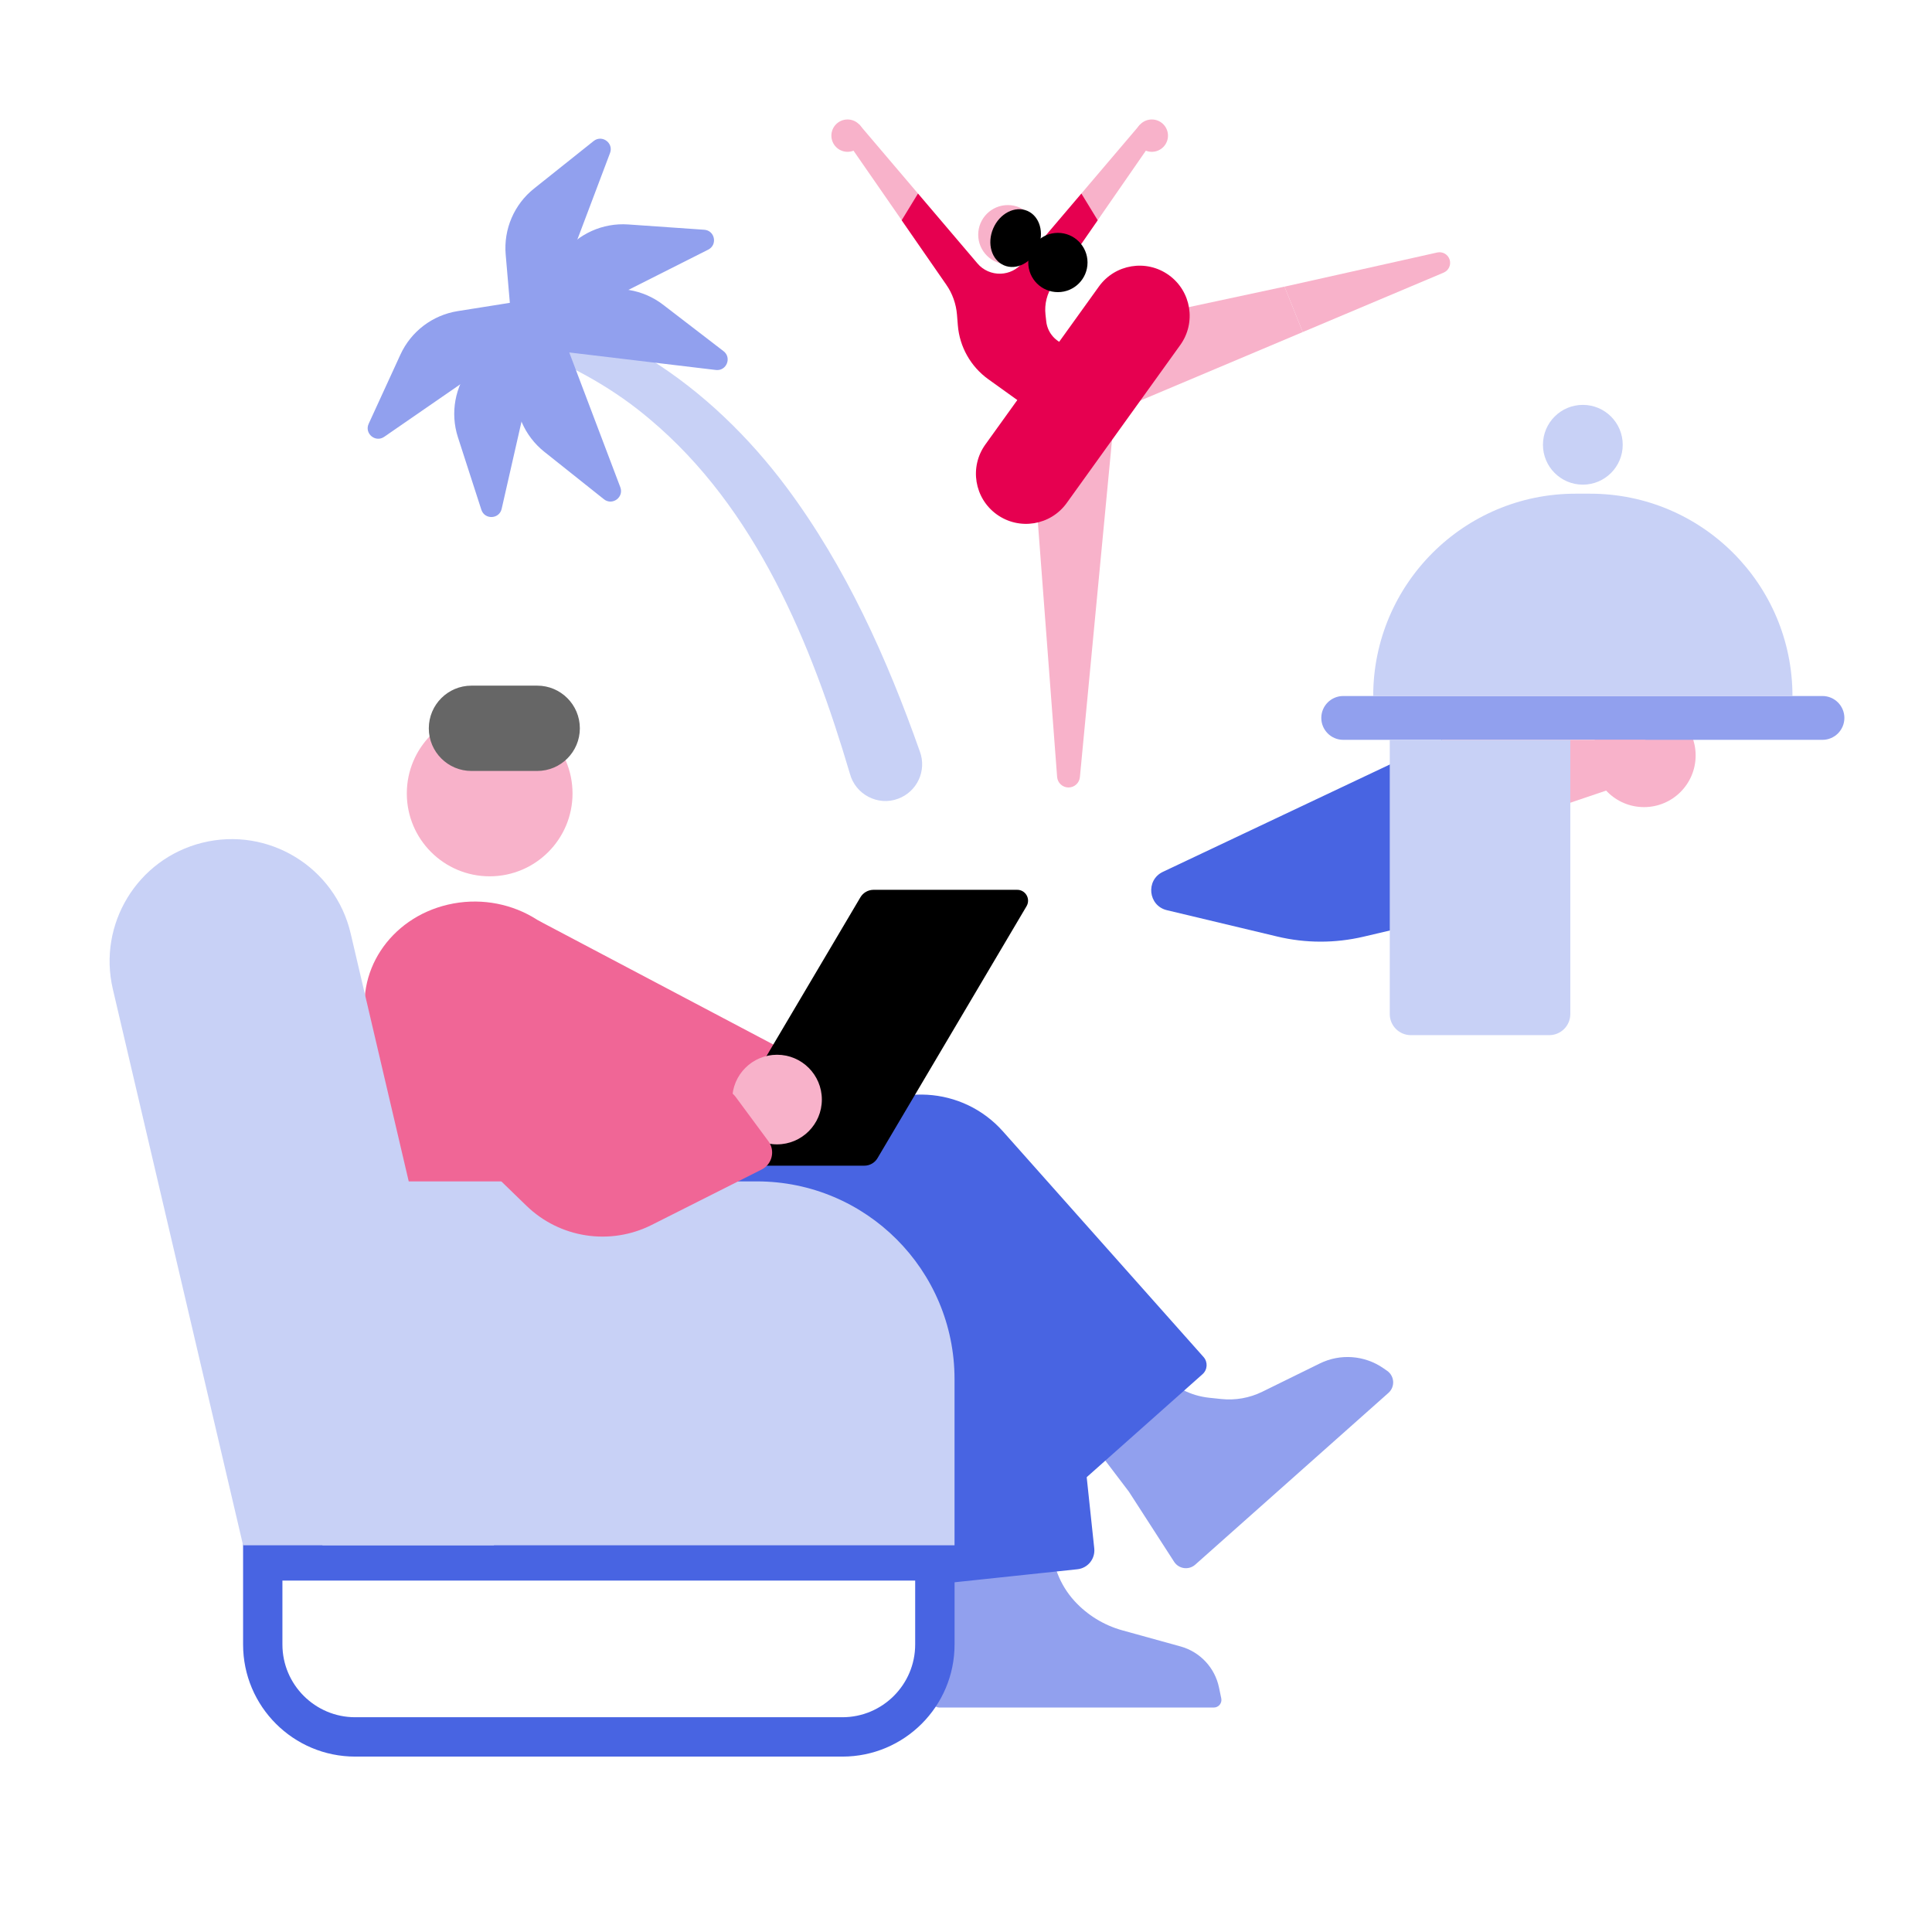 <?xml version="1.0" encoding="utf-8"?>
<!-- Generator: Adobe Illustrator 27.7.0, SVG Export Plug-In . SVG Version: 6.00 Build 0)  -->
<svg version="1.1" id="Ebene_1" xmlns="http://www.w3.org/2000/svg" xmlns:xlink="http://www.w3.org/1999/xlink" x="0px" y="0px"
	 viewBox="0 0 620 620" style="enable-background:new 0 0 620 620;" xml:space="preserve">
<style type="text/css">
	.st0{fill:#91A0EE;}
	.st1{fill:#4864E2;}
	.st2{fill:#F06696;}
	.st3{fill:#C8D1F6;}
	.st4{fill:#F8B2CA;}
	.st5{fill:#E60050;}
	.st6{fill:#666666;}
</style>
<g>
	<path class="st0" d="M306.29,498.25l0-23.79l31.23-0.94l0,21.46c0,6.93,2.59,13.62,7.25,18.75v0c4.13,4.54,9.47,7.82,15.39,9.46
		l18.69,5.17c6.26,1.73,11.02,6.82,12.34,13.17l0.73,3.51c0.31,1.5-0.84,2.92-2.37,2.92h-88.09c-1.52,0-2.66-1.38-2.38-2.87
		l5.66-30.12C305.25,509.38,305.77,503.83,306.29,498.25z"/>
</g>
<g>
	<path class="st1" d="M177.82,374.14l132.98-5.36c14.99-0.6,27.88,10.53,29.46,25.45l10.9,102.68c0.35,3.33-2.06,6.32-5.4,6.68
		l-45.36,4.81c-3.33,0.35-6.32-2.06-6.68-5.4l-8.01-75.45l-107.89,4.35V374.14z"/>
</g>
<g>
	<polygon class="st2" points="157.23,350.45 228.16,372 267.63,345.47 172.53,295.28 	"/>
</g>
<g>
	<path class="st0" d="M348.34,460.34l-13.71-15.42l22.72-21.45l15.23,17.14c3.98,4.47,9.48,7.31,15.44,7.94l3.89,0.41
		c4.52,0.48,9.08-0.33,13.16-2.33l18.47-9.08c6.55-3.22,14.34-2.65,20.35,1.49l1.24,0.86c2.41,1.66,2.63,5.14,0.44,7.09l-62,55.12
		c-2.07,1.84-5.29,1.4-6.79-0.93l-14.51-22.49C357.63,472.56,352.99,466.47,348.34,460.34z"/>
</g>
<g>
	<path class="st1" d="M293.69,507.23v20.5c0,12.87-10.47,23.35-23.35,23.35H113.98c-12.87,0-23.35-10.47-23.35-23.35v-20.5H293.69
		 M306.32,494.6H78.01v33.13c0,19.87,16.11,35.98,35.98,35.98h156.36c19.87,0,35.98-16.11,35.98-35.98V494.6L306.32,494.6z"/>
</g>
<g>
	<path class="st2" d="M143.77,290.3L143.77,290.3c19.11-4.44,38.41,6.56,42.9,24.43l41.42,164.9h-72.51l-37.65-149.9
		C113.52,312.22,125.04,294.65,143.77,290.3z"/>
</g>
<g>
	<path class="st1" d="M343.06,473.86l-87.77-98.72l16.85-14.98c14.54-12.92,36.8-11.62,49.72,2.92l64.37,72.4
		c1.43,1.61,1.29,4.08-0.32,5.51l-37.33,33.19C346.96,475.61,344.49,475.47,343.06,473.86z"/>
</g>
<g>
	<path class="st3" d="M103.47,379.12h139.4c35.04,0,63.45,28.41,63.45,63.45v53.33H103.47V379.12z"/>
</g>
<g>
	<path class="st3" d="M64.9,270.45L64.9,270.45c21.21-5.28,42.64,7.81,47.63,29.09l45.98,196.36h-80.5l-41.8-178.49
		C31.33,296.54,44.11,275.62,64.9,270.45z"/>
</g>
<g>
	<path d="M231.28,374.08h46.09c1.74,0,3.35-0.92,4.23-2.41l47.83-80.86c1.37-2.32-0.3-5.26-3-5.26h-46.09
		c-1.74,0-3.35,0.92-4.23,2.41l-47.83,80.86C226.9,371.14,228.58,374.08,231.28,374.08z"/>
</g>
<g>
	<circle class="st4" cx="249.36" cy="352.86" r="14.38"/>
</g>
<g>
	<path class="st2" d="M209.14,393.09l35.29-17.78c3.38-1.7,4.41-6.04,2.16-9.08l-10.52-14.23c-1.56-2.1-4.28-2.98-6.77-2.18
		l-74.12,23.77l13.75,13.34C179.65,397.34,195.79,399.81,209.14,393.09z"/>
</g>
<g>
	<g>
		<polygon class="st4" points="306.7,95.69 271.23,44.5 275.75,39.95 316.66,88.06 		"/>
	</g>
	<g>
		<path class="st4" d="M418.07,106.56l45.21-19.07c1.59-0.67,2.43-2.43,1.95-4.09v0c-0.5-1.73-2.26-2.76-4.01-2.37l-49.01,10.96
			L418.07,106.56z"/>
	</g>
	<g>
		<polygon class="st4" points="354.06,133.56 418.07,106.56 412.21,91.98 344.18,106.56 344.18,106.57 		"/>
	</g>
	<g>
		<path class="st4" d="M329.83,124.89C329.82,124.89,329.82,124.9,329.83,124.89l9.41,124.43c0.14,1.91,1.74,3.39,3.66,3.39h0
			c1.89,0,3.47-1.44,3.65-3.32l11.99-125.88L329.83,124.89z"/>
	</g>
	<g>
		<circle class="st4" cx="271.99" cy="43.53" r="5.19"/>
	</g>
	<g>
		<polygon class="st4" points="334.93,95.69 370.39,44.5 365.87,39.95 324.96,88.06 		"/>
	</g>
	<g>
		<path class="st5" d="M335.75,103.12l-0.24-2.15c-0.38-3.4,0.49-6.82,2.44-9.63l14.31-20.66l-5.23-8.56l-19.06,22.41
			c-1.71,2.01-4.17,3.2-6.8,3.3h0c-2.88,0.11-5.65-1.11-7.52-3.3l-19.06-22.41l-5.23,8.56l14.3,20.65c1.98,2.86,3.17,6.2,3.45,9.67
			l0.27,3.37c0.55,6.93,4.13,13.27,9.78,17.33l19.48,13.98l26.14-16.87l-21.48-8.43C338.24,109.17,336.1,106.38,335.75,103.12z"/>
	</g>
	<g>
		<circle class="st4" cx="369.63" cy="43.53" r="5.19"/>
	</g>
	<g>
		<circle class="st4" cx="323.43" cy="75.32" r="9.51"/>
	</g>
	<g>
		<circle cx="339.49" cy="84.24" r="9.51"/>
	</g>
	<g>
		<ellipse transform="matrix(0.394 -0.919 0.919 0.394 127.224 345.92)" cx="326.04" cy="76.44" rx="9.51" ry="7.84"/>
	</g>
	<g>
		<path class="st5" d="M378.76,110.72l-36.44,50.7c-5.18,7.21-15.23,8.85-22.44,3.67l0,0c-7.21-5.18-8.85-15.23-3.67-22.44
			l36.44-50.7c5.18-7.21,15.23-8.85,22.44-3.67l0,0C382.3,93.46,383.94,103.51,378.76,110.72z"/>
	</g>
</g>
<g>
	<g>
		<path class="st3" d="M272.74,248.28c-12.36-41.81-30.11-85.14-64.21-113.75c-11.08-9.42-23.97-16.71-37.56-21.97
			c-7.93-3.31-3.8-15.07,4.51-12.63c11.35,3.73,22.73,8.74,32.88,15.2c17.17,10.67,32.06,25.19,44.04,41.24
			c19.08,25.58,32.25,54.93,42.8,84.82c2.25,6.11-0.88,12.88-6.99,15.13C281.74,258.76,274.5,254.95,272.74,248.28L272.74,248.28z"
			/>
	</g>
	<g>
		<path class="st0" d="M123.3,140.18l46.32-31.98c1.29-0.89,1.8-2.55,1.23-4.01l-2.02-5.15c-0.58-1.48-2.11-2.35-3.67-2.1
			l-18.28,2.9c-8.07,1.28-14.96,6.51-18.37,13.93L118.31,136C116.88,139.12,120.48,142.13,123.3,140.18z"/>
	</g>
	<g>
		<path class="st0" d="M160.99,163.29l12.49-54.88c0.35-1.53-0.4-3.09-1.81-3.78l-4.97-2.43c-1.42-0.7-3.14-0.31-4.13,0.93
			l-11.51,14.5c-5.08,6.4-6.62,14.91-4.11,22.68l7.52,23.27C155.54,166.85,160.23,166.64,160.99,163.29z"/>
	</g>
	<g>
		<path class="st0" d="M199.07,156.37l-19.94-52.63c-0.56-1.47-2.05-2.36-3.6-2.15l-5.49,0.72c-1.57,0.21-2.79,1.48-2.92,3.06
			l-1.57,18.44c-0.69,8.14,2.73,16.08,9.12,21.17l19.13,15.23C196.49,162.35,200.28,159.58,199.07,156.37z"/>
	</g>
	<g>
		<path class="st0" d="M195.77,49.09l-19.88,52.66c-0.55,1.47-2.04,2.36-3.6,2.16l-5.49-0.72c-1.57-0.21-2.79-1.48-2.93-3.06
			l-1.59-18.44c-0.7-8.14,2.71-16.09,9.1-21.18l19.12-15.25C193.19,43.12,196.98,45.88,195.77,49.09z"/>
	</g>
	<g>
		<path class="st0" d="M227.28,80.11l-50.25,25.34c-1.4,0.71-3.1,0.36-4.11-0.84l-3.56-4.24c-1.02-1.21-1.06-2.98-0.09-4.23
			l11.3-14.66c4.99-6.47,12.88-10.02,21.03-9.45l24.4,1.7C229.42,73.96,230.34,78.56,227.28,80.11z"/>
	</g>
	<g>
		<path class="st0" d="M229.73,118.73l-55.89-6.68c-1.56-0.19-2.78-1.42-2.95-2.97l-0.62-5.5c-0.18-1.58,0.77-3.06,2.27-3.57
			l17.52-5.97c7.73-2.63,16.27-1.22,22.74,3.75l19.39,14.9C234.91,114.79,233.14,119.14,229.73,118.73z"/>
	</g>
</g>
<g>
	<g>
		<circle class="st4" cx="527.58" cy="242.44" r="16.57"/>
	</g>
	<g>
		<path class="st0" d="M584.85,223.36h-153.8c-3.88,0-7.03,3.15-7.03,7.03v0c0,3.88,3.15,7.03,7.03,7.03h153.8
			c3.88,0,7.03-3.15,7.03-7.03v0C591.88,226.51,588.73,223.36,584.85,223.36z"/>
	</g>
	<g>
		<path class="st3" d="M575.22,223.36H440.68v0c0-35.86,29.07-64.93,64.93-64.93h4.67C546.15,158.43,575.22,187.5,575.22,223.36
			L575.22,223.36z"/>
	</g>
	<g>
		<polygon class="st4" points="528.08,237.42 462.74,237.42 462.74,271.53 516.13,253.47 		"/>
	</g>
	<g>
		<path class="st1" d="M462.74,237.42l-89.55,42.36c-5.6,2.65-4.74,10.87,1.28,12.31l35.44,8.46c9.08,2.17,18.54,2.18,27.63,0.05
			l37.42-8.79L462.74,237.42z"/>
	</g>
	<g>
		<path class="st3" d="M497.16,332.19h-44.4c-3.74,0-6.77-3.03-6.77-6.77v-88h57.94v88C503.93,329.16,500.9,332.19,497.16,332.19z"
			/>
	</g>
</g>
<g>
	<circle class="st3" cx="507.95" cy="142.73" r="12.8"/>
</g>
<g>
	<circle class="st4" cx="157.14" cy="254.63" r="26.59"/>
</g>
<g>
	<path class="st6" d="M151.3,247.41h21.09c7.56,0,13.69-6.13,13.69-13.69v0c0-7.56-6.13-13.69-13.69-13.69H151.3
		c-7.56,0-13.69,6.13-13.69,13.69v0C137.6,241.28,143.73,247.41,151.3,247.41z"/>
</g>
</svg>
